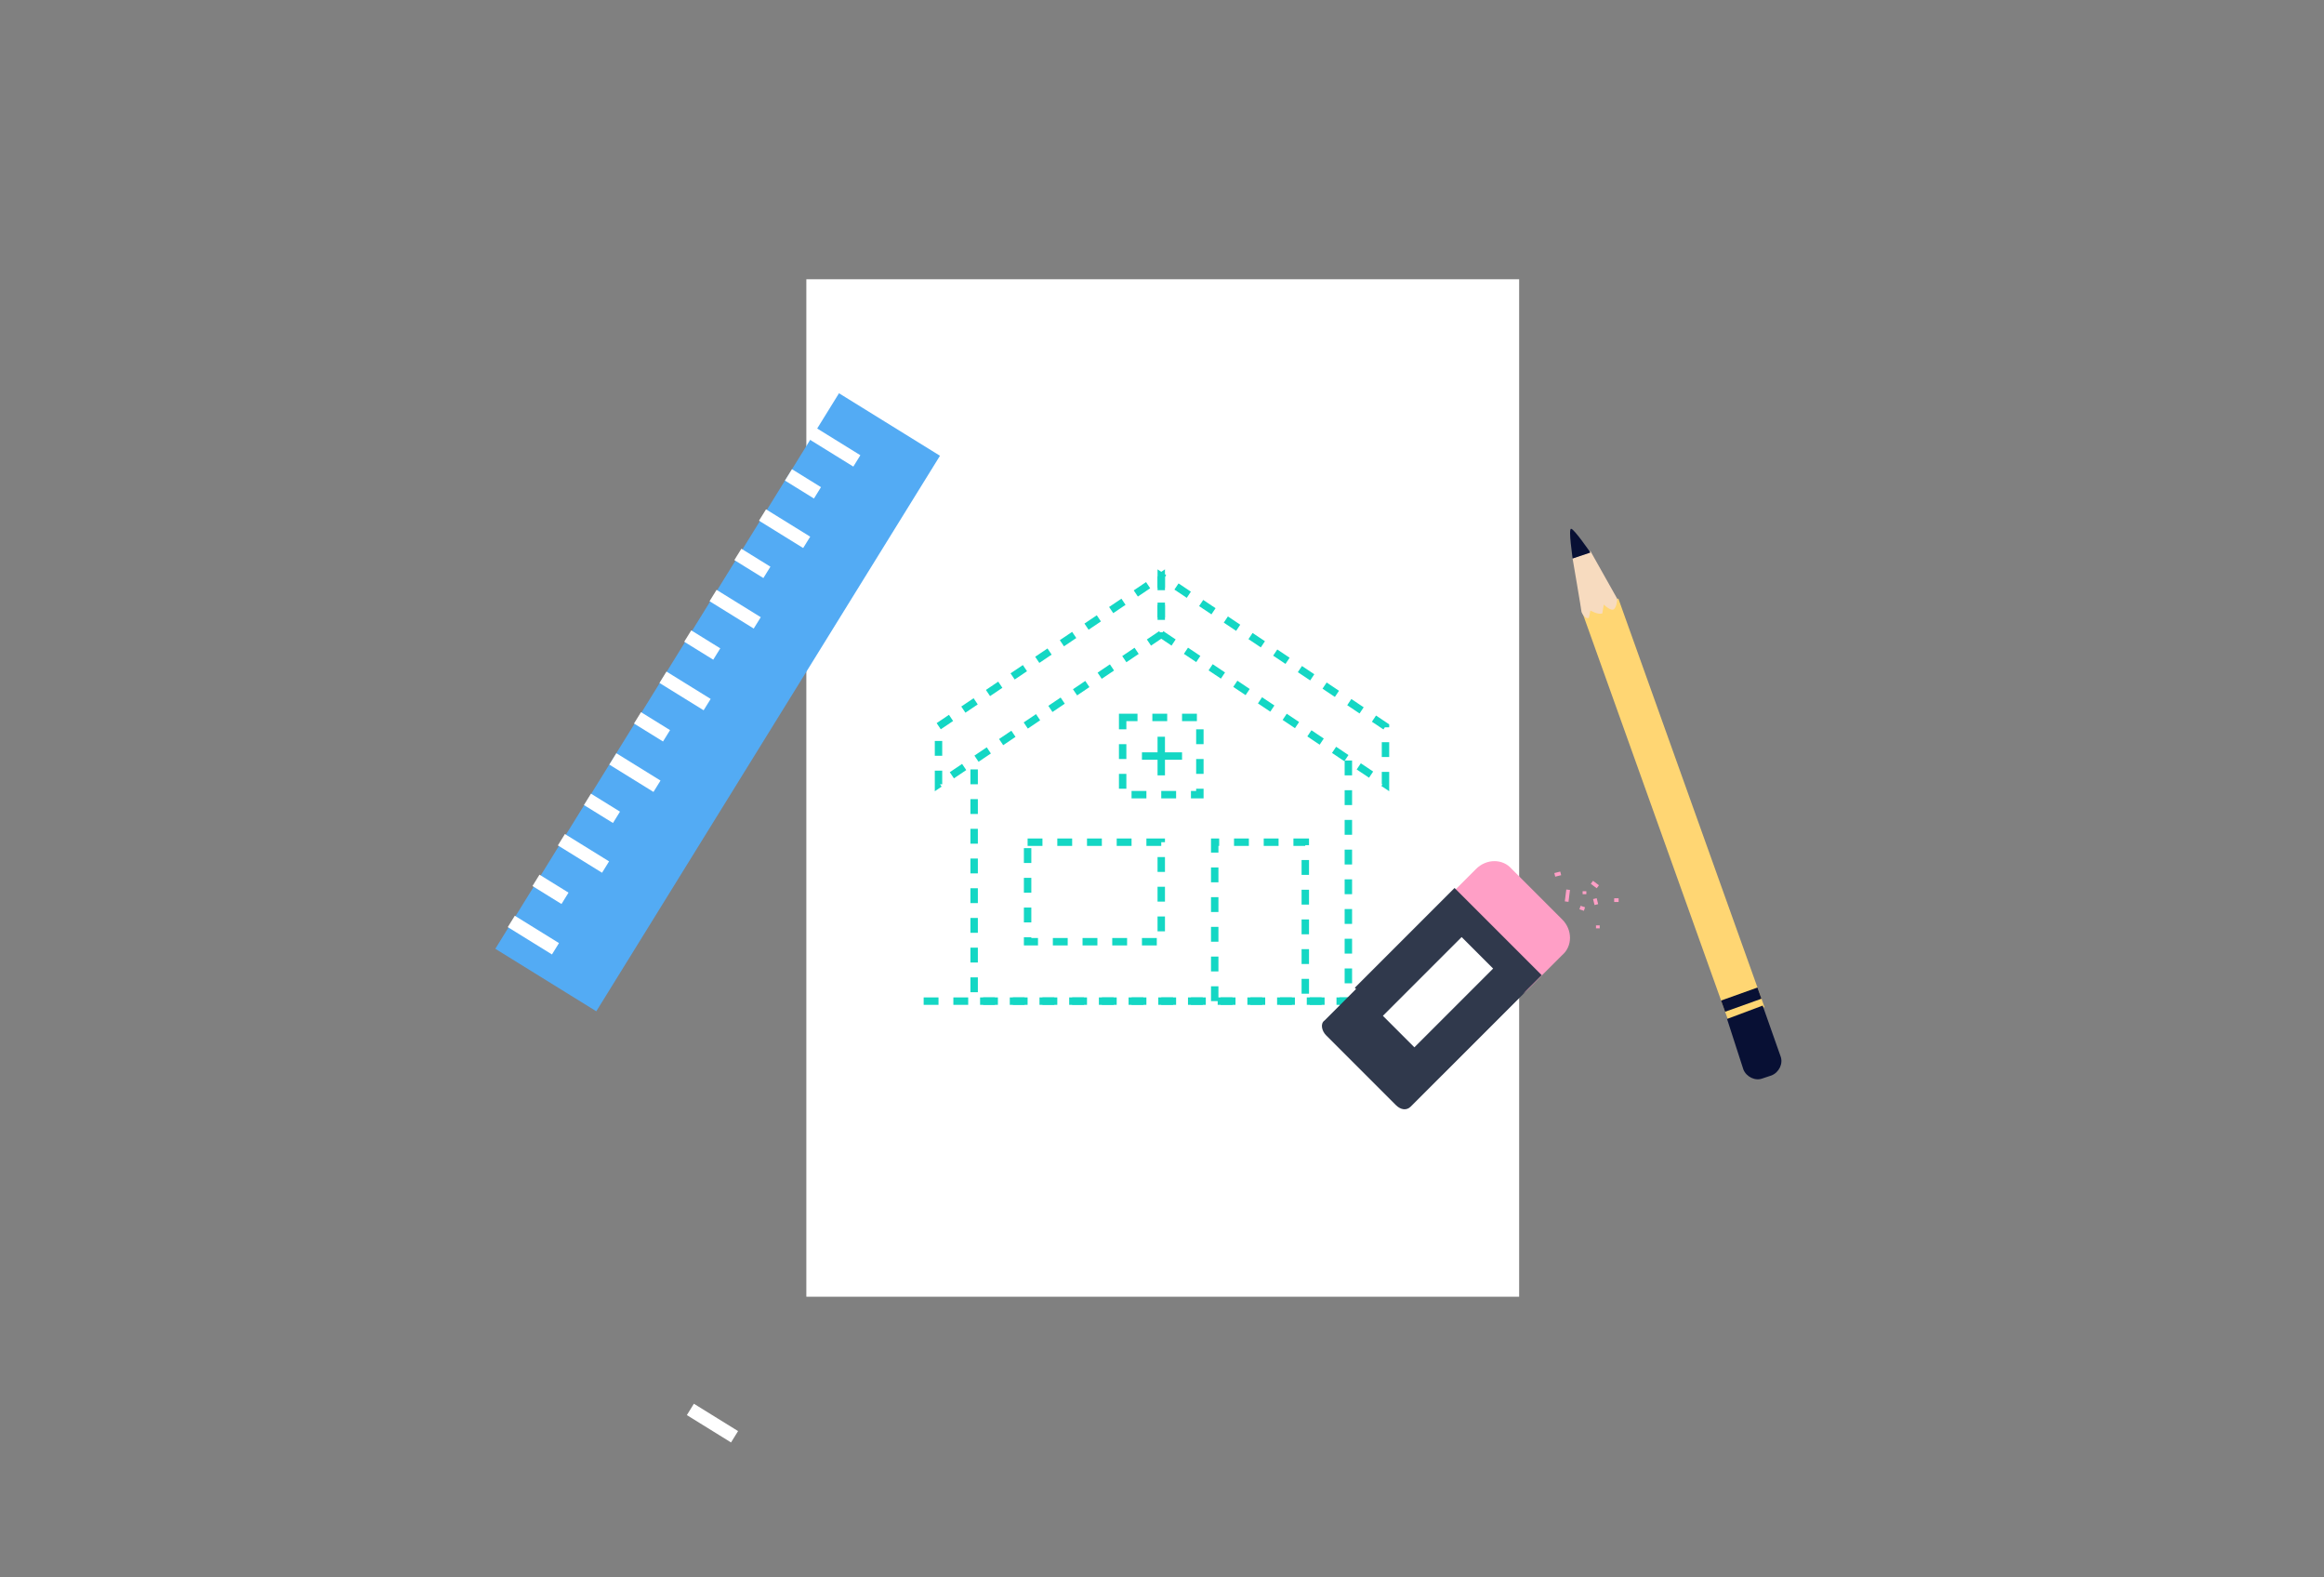 <?xml version="1.0" encoding="utf-8"?>
<!-- Generator: Adobe Illustrator 25.0.0, SVG Export Plug-In . SVG Version: 6.00 Build 0)  -->
<svg version="1.1" id="Calque_1" xmlns="http://www.w3.org/2000/svg" xmlns:xlink="http://www.w3.org/1999/xlink" x="0px" y="0px"
	 viewBox="0 0 156.5 106.2" style="enable-background:new 0 0 156.5 106.2;" xml:space="preserve">
<rect x="0" y="0" width="156.5" height="106.2" fill="#808080" stroke="none"/>
<style type="text/css">
	.st0{fill:#FFD673;}
	.st1{fill:#081034;}
	.st2{fill:#F7DBBF;}
	.st3{fill:#FFFFFF;}
	.st4{fill:none;stroke:#14D7C4;stroke-width:0.5;stroke-miterlimit:10;stroke-dasharray:1;}
	.st5{fill:none;stroke:#14D7C4;stroke-width:0.5;stroke-miterlimit:10;}
	.st6{fill:#53ABF4;}
	.st7{fill:#30394C;}
	.st8{fill:#FF9FC6;}
	.st9{fill:none;stroke:#FF9FC6;stroke-width:0.25;stroke-miterlimit:10;}
</style>
<rect x="111.3" y="39.9" transform="matrix(0.942 -0.337 0.337 0.942 -11.758 41.096)" class="st0" width="2.6" height="29.2"/>
<path class="st1" d="M116.3,68.6l2.4-0.9l0,0l1.2,3.4c0.2,0.5-0.1,1.1-0.6,1.3l-0.6,0.2c-0.5,0.2-1.1-0.1-1.3-0.6L116.3,68.6
	L116.3,68.6z"/>
<rect x="115.9" y="66.9" transform="matrix(0.942 -0.337 0.337 0.942 -15.823 43.399)" class="st1" width="2.6" height="0.8"/>
<path class="st2" d="M106.5,41.2c0-0.1-0.6-3.6-0.6-3.6l1.2-0.5l1.8,3.2c0,0,0,0.5-0.2,0.7s-0.7-0.3-0.7-0.3l-0.1,0.6
	c-0.3,0.1-0.8-0.2-0.8-0.2l-0.1,0.5C106.7,41.7,106.5,41.2,106.5,41.2z"/>
<path class="st1" d="M105.9,37.6c0-0.1-0.3-2-0.1-2s1.3,1.6,1.3,1.6L105.9,37.6z"/>
<rect x="54.3" y="18.8" class="st3" width="48" height="68.5"/>
<line class="st4" x1="95.2" y1="67.4" x2="61.2" y2="67.4"/>
<polyline class="st4" points="81.8,67.4 81.8,56.7 87.9,56.7 87.9,67.4 "/>
<polyline class="st4" points="90.8,51.2 90.8,67.4 65.6,67.4 65.6,51.2 "/>
<polygon class="st4" points="78.2,42.7 63.2,52.8 63.2,48.9 78.2,38.8 "/>
<polygon class="st4" points="78.2,42.7 93.3,52.8 93.3,48.9 78.2,38.8 "/>
<rect x="75.6" y="48.3" class="st4" width="5.2" height="5.2"/>
<line class="st5" x1="78.2" y1="49.6" x2="78.2" y2="52.2"/>
<line class="st5" x1="76.9" y1="50.9" x2="79.6" y2="50.9"/>
<rect x="69.2" y="56.7" class="st4" width="9" height="6.7"/>
<rect x="47.6" y="94.1" transform="matrix(0.526 -0.85 0.85 0.526 -58.769 86.233)" class="st3" width="0.9" height="3.5"/>
<g>
	<rect x="26.3" y="43.3" transform="matrix(0.526 -0.85 0.85 0.526 -17.284 63.455)" class="st6" width="44" height="8"/>
	
		<rect x="35.5" y="61.2" transform="matrix(0.526 -0.85 0.85 0.526 -36.499 60.4)" class="st3" width="0.9" height="3.5"/>
	
		<rect x="38.9" y="55.7" transform="matrix(0.526 -0.85 0.85 0.526 -30.239 60.682)" class="st3" width="0.9" height="3.5"/>
	<rect x="42.3" y="50.3" transform="matrix(0.526 -0.85 0.85 0.526 -23.974 60.972)" class="st3" width="0.9" height="3.5"/>
	
		<rect x="45.7" y="44.8" transform="matrix(0.526 -0.85 0.85 0.526 -17.71 61.258)" class="st3" width="0.9" height="3.5"/>
	
		<rect x="49.1" y="39.3" transform="matrix(0.526 -0.85 0.85 0.526 -11.45 61.539)" class="st3" width="0.9" height="3.5"/>
	<rect x="52.4" y="33.8" transform="matrix(0.526 -0.85 0.85 0.526 -5.181 61.816)" class="st3" width="0.9" height="3.5"/>
	<rect x="55.8" y="28.3" transform="matrix(0.526 -0.85 0.85 0.526 1.083 62.116)" class="st3" width="0.9" height="3.5"/>
	
		<rect x="36.7" y="58.7" transform="matrix(0.526 -0.85 0.85 0.526 -33.343 59.97)" class="st3" width="0.9" height="2.3"/>
	
		<rect x="40.1" y="53.3" transform="matrix(0.526 -0.85 0.85 0.526 -27.075 60.247)" class="st3" width="0.9" height="2.3"/>
	
		<rect x="43.5" y="47.8" transform="matrix(0.526 -0.85 0.85 0.526 -20.818 60.542)" class="st3" width="0.9" height="2.3"/>
	
		<rect x="46.9" y="42.3" transform="matrix(0.526 -0.85 0.85 0.526 -14.549 60.819)" class="st3" width="0.9" height="2.3"/>
	<rect x="50.3" y="36.8" transform="matrix(0.526 -0.85 0.85 0.526 -8.286 61.105)" class="st3" width="0.9" height="2.3"/>
	<rect x="53.6" y="31.4" transform="matrix(0.526 -0.85 0.85 0.526 -2.026 61.396)" class="st3" width="0.9" height="2.3"/>
</g>
<g>
	<g>
		<path class="st7" d="M102.5,67L95,74.5c-0.3,0.3-0.7,0.2-1-0.1l-4.7-4.7c-0.3-0.3-0.4-0.8-0.1-1l7.4-7.4c0.8-0.8,2.2-0.6,3.2,0.4
			l2.3,2.3C103.1,64.8,103.3,66.3,102.5,67z"/>
		<path class="st8" d="M102.9,66.6c-0.7,0.7-1.8,0.7-2.4,0l-3.4-3.4c-0.7-0.7-0.7-1.8,0-2.4l2.3-2.3c0.7-0.7,1.8-0.7,2.4,0l3.4,3.4
			c0.7,0.7,0.7,1.8,0,2.4L102.9,66.6z"/>
		
			<rect x="92.8" y="61.9" transform="matrix(0.707 -0.707 0.707 0.707 -18.139 88.345)" class="st7" width="9.5" height="8.3"/>
		<rect x="93.1" y="65.3" transform="matrix(0.707 -0.707 0.707 0.707 -18.864 88.044)" class="st3" width="7.5" height="3"/>
	</g>
</g>
<g>
	<line class="st9" x1="107.2" y1="59.4" x2="107.6" y2="59.7"/>
	<line class="st9" x1="105.6" y1="59.9" x2="105.5" y2="60.7"/>
	<line class="st9" x1="107.4" y1="60.5" x2="107.5" y2="60.9"/>
	<line class="st9" x1="105.1" y1="58.8" x2="104.7" y2="58.9"/>
	<line class="st9" x1="106.7" y1="60" x2="106.7" y2="60.2"/>
	<line class="st9" x1="107.6" y1="62.3" x2="107.6" y2="62.5"/>
	<line class="st9" x1="109" y1="60.6" x2="108.7" y2="60.6"/>
	<line class="st9" x1="106.7" y1="61.2" x2="106.4" y2="61.1"/>
</g>
</svg>
